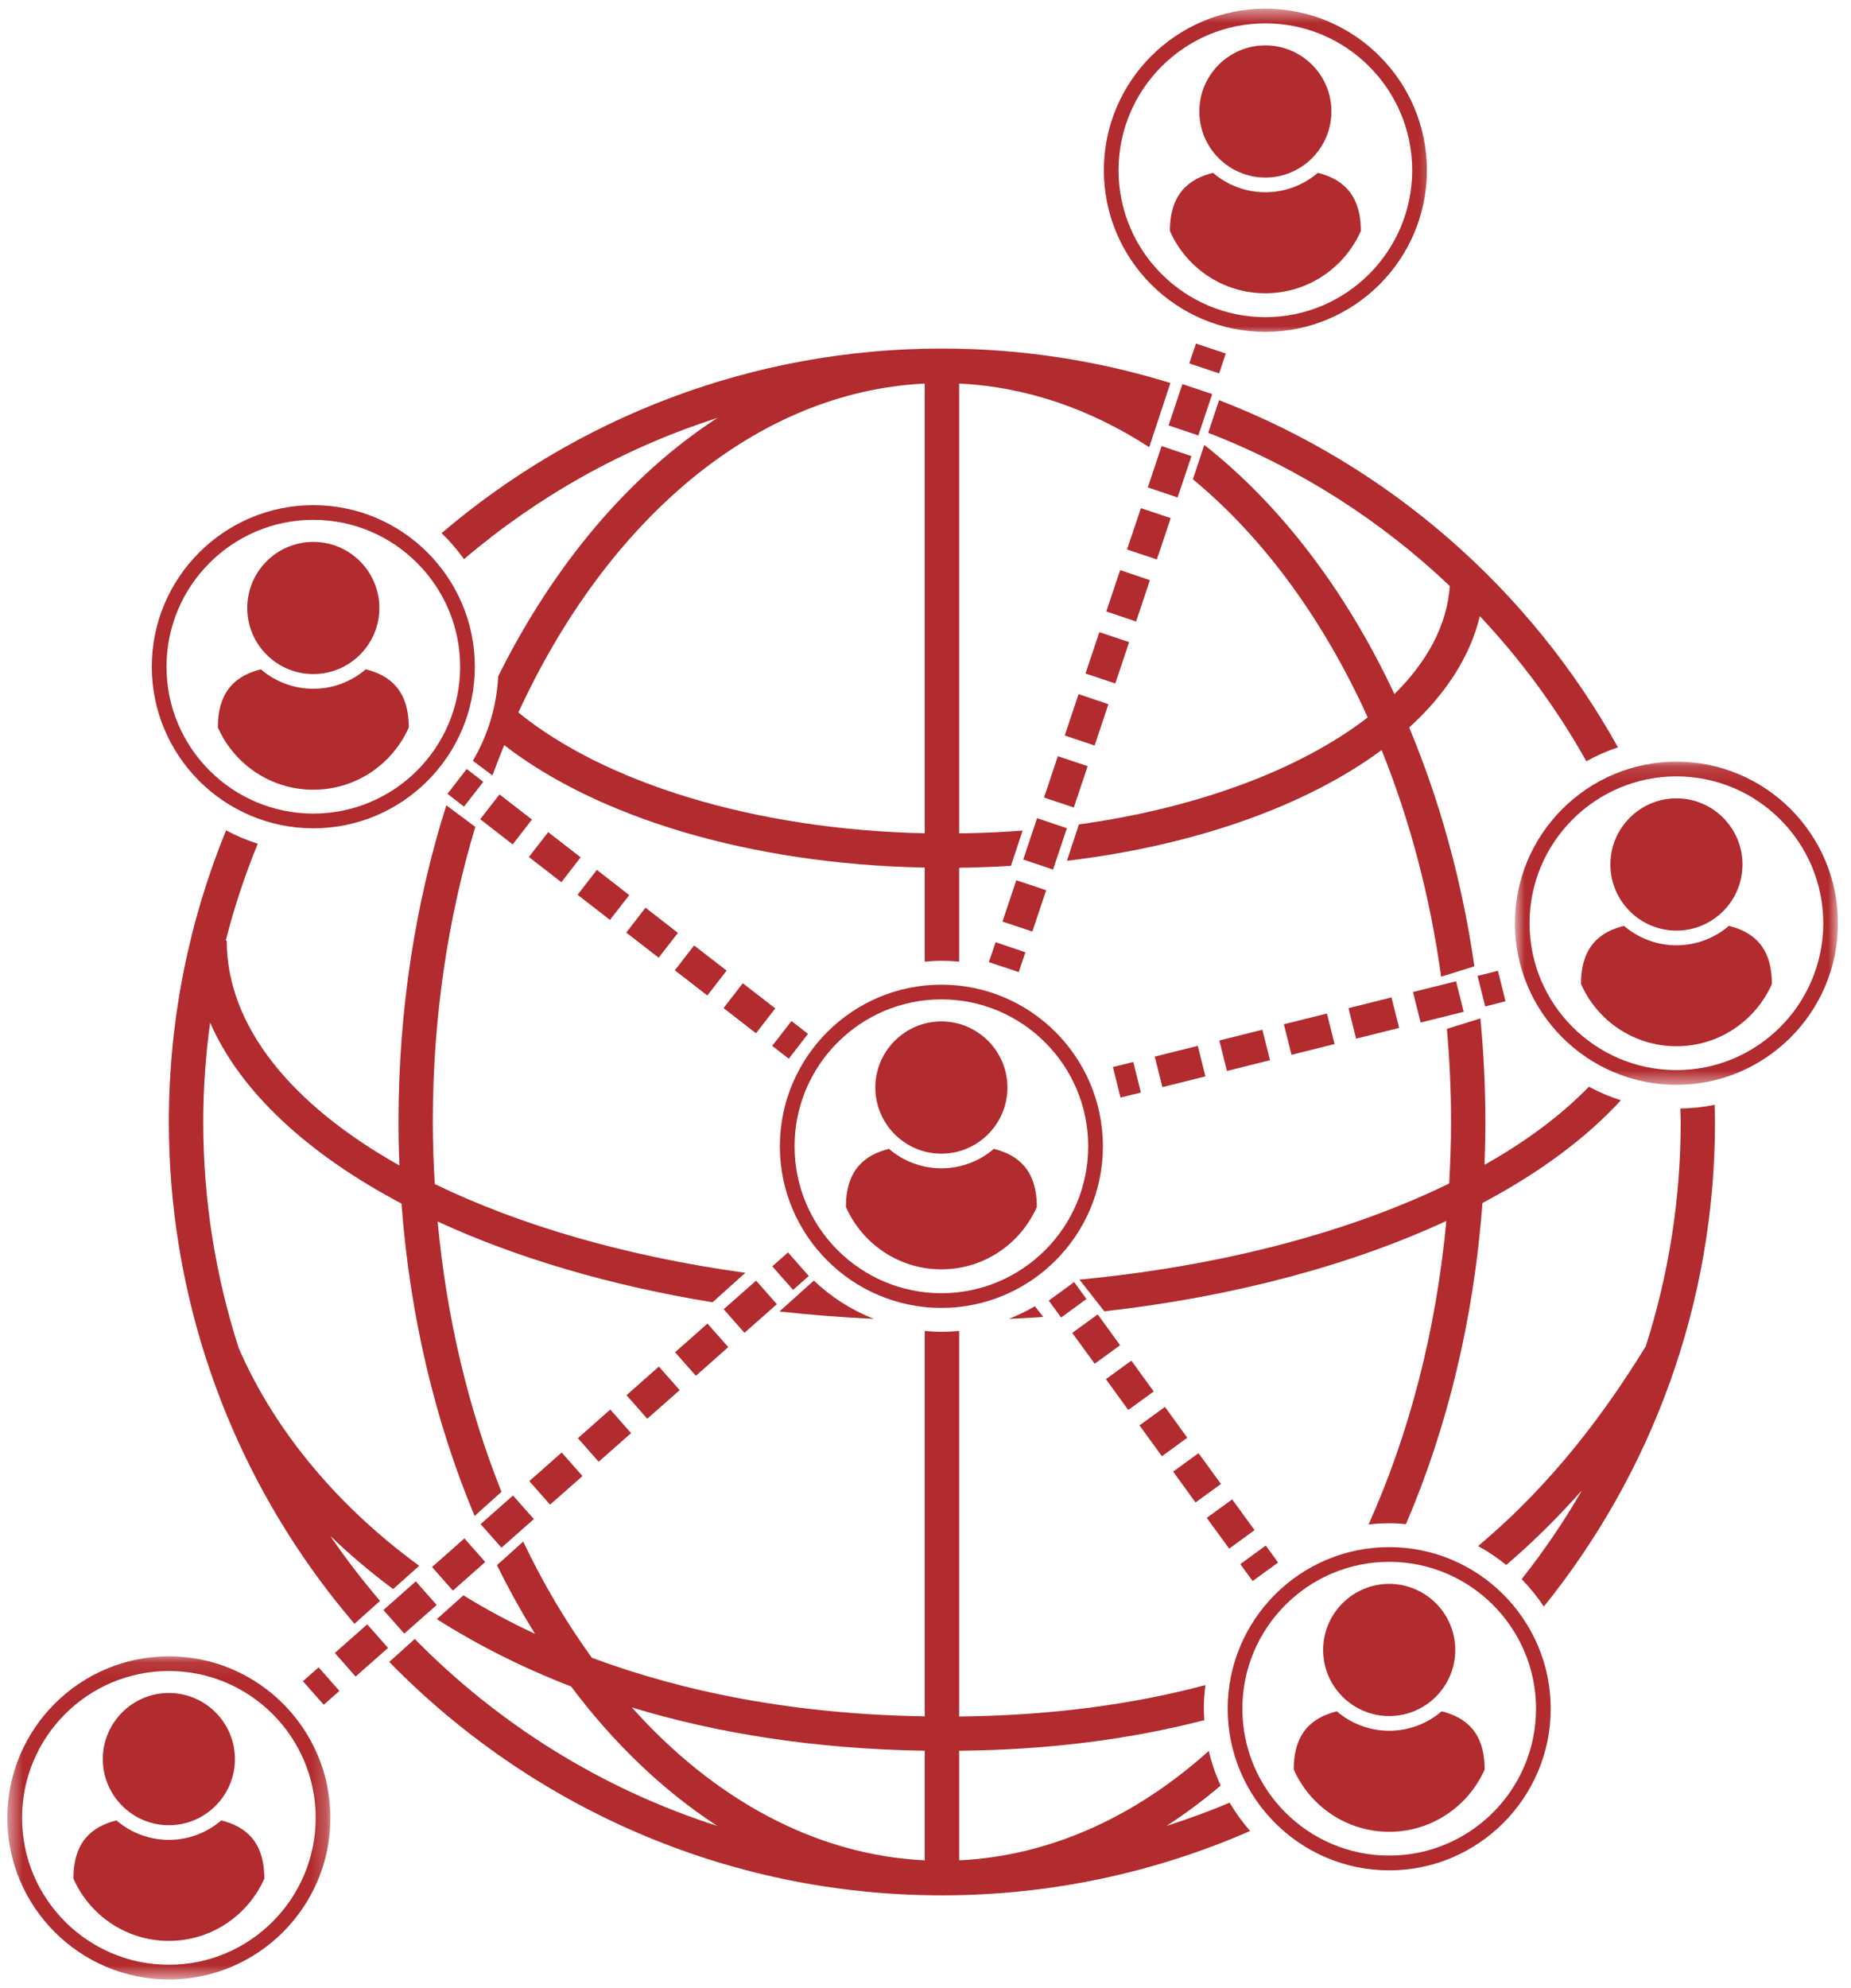<svg width="122" height="131" viewBox="0 0 122 131" fill="none" xmlns="http://www.w3.org/2000/svg">
<path d="M79.635 28.516C85.599 30.828 90.995 34.281 95.557 38.609C95.38 41.167 94.083 43.584 91.906 45.729C88.719 38.932 84.417 33.281 79.375 29.313L78.625 31.578C83.266 35.412 87.219 40.807 90.146 47.266C85.75 50.667 79.016 53.219 71.109 54.318L70.323 56.714C78.854 55.693 86.135 53.063 91.063 49.417C92.901 53.979 94.25 59 94.984 64.344L95.068 64.318V64.323L97.177 63.667C96.365 58.026 94.885 52.729 92.88 47.932C95.281 45.745 96.896 43.266 97.537 40.594C100.245 43.474 102.609 46.682 104.557 50.156C105.219 49.787 105.917 49.479 106.641 49.24C100.865 38.844 91.557 30.683 80.349 26.365L79.635 28.516Z" fill="#B22B2E"/>
<path d="M60.953 122.568C53.703 122.219 47.031 118.516 41.646 112.495C47.24 114.198 53.672 115.229 60.953 115.349V122.568ZM76.885 120.302C78.109 119.505 79.307 118.625 80.453 117.641C80.12 116.917 79.859 116.156 79.672 115.359C74.854 119.682 69.234 122.276 63.219 122.568V115.349C69.037 115.292 74.417 114.615 79.38 113.333C79.365 113.083 79.344 112.833 79.344 112.578C79.344 112.052 79.385 111.531 79.453 111.021C74.76 112.271 69.391 113.026 63.219 113.094V87.688C62.833 87.724 62.443 87.745 62.047 87.745C61.677 87.745 61.312 87.724 60.953 87.688V113.083C52.422 112.943 45.125 111.505 39.005 109.219C37.328 106.901 35.807 104.344 34.484 101.568L32.755 103.12C33.531 104.698 34.37 106.208 35.266 107.646C33.589 106.865 32.016 106.016 30.542 105.109L28.792 106.677C31.427 108.349 34.37 109.849 37.641 111.115C40.464 114.875 43.719 117.99 47.281 120.302C39.646 117.859 32.828 113.578 27.338 107.984L25.656 109.495C34.911 118.974 47.818 124.875 62.083 124.875C69.302 124.875 76.172 123.354 82.396 120.635C81.891 120.057 81.438 119.432 81.042 118.766C79.688 119.344 78.297 119.849 76.885 120.302Z" fill="#B22B2E"/>
<path d="M110.75 73.037C110.755 73.334 110.776 73.625 110.776 73.922C110.776 79.068 109.964 84.031 108.474 88.698C105.875 92.917 102.422 97.672 97.422 101.86C98.078 102.219 98.698 102.641 99.276 103.11C101.031 101.61 102.693 99.964 104.271 98.183C103.089 100.235 101.755 102.193 100.292 104.042C100.833 104.599 101.323 105.198 101.755 105.849C108.807 97.104 113.036 86 113.036 73.922C113.036 73.542 113.021 73.167 113.01 72.787C112.281 72.943 111.526 73.021 110.75 73.037Z" fill="#B22B2E"/>
<path d="M27.63 103.162C21.807 98.912 17.89 93.797 15.734 88.818C14.219 84.12 13.396 79.115 13.396 73.922C13.396 71.698 13.557 69.516 13.849 67.375C15.838 71.938 20.292 76.037 26.463 79.297C27.015 86.75 28.708 93.729 31.281 99.88L33.052 98.287C30.901 92.917 29.443 86.896 28.844 80.479C34.005 82.859 40.167 84.693 46.964 85.802L49.125 83.859C41.281 82.776 34.26 80.734 28.656 78.01C28.578 76.662 28.526 75.297 28.526 73.922C28.526 67.01 29.531 60.443 31.328 54.479L29.417 53.057C27.396 59.432 26.265 66.49 26.265 73.922C26.265 74.88 26.286 75.833 26.323 76.787C19.234 72.802 14.943 67.625 14.943 61.969H14.88C15.437 59.776 16.146 57.651 16.989 55.589C16.26 55.359 15.562 55.063 14.901 54.708C12.474 60.641 11.13 67.125 11.13 73.922C11.13 79.385 12.005 84.651 13.604 89.589L13.599 89.594C13.609 89.609 13.614 89.63 13.625 89.646C15.719 96.083 19.062 101.958 23.364 106.984L25.047 105.474C23.88 104.104 22.781 102.682 21.765 101.188C23.026 102.406 24.411 103.578 25.911 104.698L27.63 103.162Z" fill="#B22B2E"/>
<path d="M60.953 54.901C49.656 54.661 39.807 51.536 34.166 46.943C39.995 34.292 49.791 25.813 60.953 25.271V54.901ZM47.281 27.537C41.474 31.302 36.495 37.208 32.838 44.552C32.734 46.578 32.141 48.474 31.166 50.125L32.458 51.089C32.703 50.417 32.963 49.75 33.234 49.094C39.349 53.828 49.354 56.932 60.953 57.161V63.359C61.312 63.328 61.677 63.302 62.047 63.302C62.443 63.302 62.833 63.323 63.219 63.359V57.172C64.37 57.156 65.51 57.115 66.63 57.047L67.401 54.724C66.031 54.828 64.635 54.891 63.219 54.906V25.271C67.666 25.485 71.896 26.964 75.745 29.464L77.141 25.235C72.38 23.761 67.323 22.964 62.083 22.964C49.51 22.964 38 27.552 29.104 35.125C29.646 35.646 30.14 36.219 30.583 36.839C35.427 32.714 41.083 29.521 47.281 27.537Z" fill="#B22B2E"/>
<path d="M68.76 86.766L68.208 86.062C67.662 86.38 67.089 86.662 66.495 86.896C67.255 86.859 68.01 86.818 68.76 86.766Z" fill="#B22B2E"/>
<path d="M53.641 84.37L51.375 86.406C53.406 86.63 55.484 86.797 57.599 86.896C56.115 86.313 54.776 85.453 53.641 84.37Z" fill="#B22B2E"/>
<path d="M91.562 100.36C91.937 100.36 92.302 100.38 92.667 100.417C95.37 94.125 97.141 86.943 97.708 79.261C101.437 77.281 104.536 75 106.833 72.49C106.099 72.261 105.396 71.959 104.724 71.599C102.911 73.469 100.594 75.198 97.844 76.745C97.88 75.808 97.901 74.87 97.901 73.922C97.901 71.604 97.786 69.334 97.573 67.099L95.365 67.787C95.542 69.797 95.641 71.839 95.641 73.922C95.641 75.287 95.588 76.636 95.516 77.974C89.005 81.156 80.573 83.412 71.146 84.308L72.786 86.396C81.344 85.433 89.073 83.339 95.328 80.443C94.651 87.745 92.859 94.531 90.203 100.438C90.651 100.391 91.104 100.36 91.562 100.36Z" fill="#B22B2E"/>
<path d="M65.505 75.693C64.573 76.49 63.364 76.974 62.047 76.974C60.729 76.974 59.521 76.49 58.589 75.693C56.995 76.094 55.755 77.073 55.755 79.521C56.823 81.938 59.234 83.63 62.047 83.63C64.859 83.63 67.271 81.938 68.338 79.521C68.338 77.073 67.099 76.094 65.505 75.693Z" fill="#B22B2E"/>
<path d="M62.047 76.01C64.448 76.01 66.401 74.052 66.401 71.651C66.401 69.255 64.448 67.297 62.047 67.297C59.646 67.297 57.693 69.255 57.693 71.651C57.693 74.052 59.646 76.01 62.047 76.01Z" fill="#B22B2E"/>
<path d="M62.047 85.203C56.708 85.203 52.37 80.859 52.37 75.526C52.37 70.188 56.708 65.844 62.047 65.844C67.385 65.844 71.724 70.188 71.724 75.526C71.724 80.859 67.385 85.203 62.047 85.203ZM72.693 75.526C72.693 69.651 67.917 64.875 62.047 64.875C56.177 64.875 51.401 69.651 51.401 75.526C51.401 81.391 56.177 86.172 62.047 86.172C67.917 86.172 72.693 81.391 72.693 75.526Z" fill="#B22B2E"/>
<path d="M95.021 112.75C94.088 113.547 92.88 114.031 91.562 114.031C90.245 114.031 89.036 113.547 88.109 112.75C86.51 113.151 85.271 114.13 85.271 116.583C86.338 118.995 88.75 120.688 91.562 120.688C94.375 120.688 96.786 118.995 97.854 116.583C97.854 114.13 96.615 113.151 95.021 112.75Z" fill="#B22B2E"/>
<path d="M91.562 113.063C93.963 113.063 95.917 111.109 95.917 108.708C95.917 106.307 93.963 104.354 91.562 104.354C89.161 104.354 87.208 106.307 87.208 108.708C87.208 111.109 89.161 113.063 91.562 113.063Z" fill="#B22B2E"/>
<path d="M91.563 122.255C86.224 122.255 81.885 117.917 81.885 112.578C81.885 107.245 86.224 102.901 91.563 102.901C96.901 102.901 101.24 107.245 101.24 112.578C101.24 117.917 96.901 122.255 91.563 122.255ZM91.563 101.932C85.693 101.932 80.917 106.708 80.917 112.578C80.917 118.448 85.693 123.229 91.563 123.229C97.432 123.229 102.208 118.448 102.208 112.578C102.208 106.708 97.432 101.932 91.563 101.932Z" fill="#B22B2E"/>
<path d="M20.651 52.031C23.458 52.031 25.875 50.344 26.943 47.927C26.943 45.479 25.703 44.495 24.104 44.099C23.177 44.896 21.969 45.38 20.651 45.38C19.333 45.38 18.125 44.896 17.193 44.099C15.599 44.495 14.359 45.479 14.359 47.927C15.427 50.344 17.838 52.031 20.651 52.031Z" fill="#B22B2E"/>
<path d="M20.651 44.411C23.052 44.411 25.005 42.458 25.005 40.057C25.005 37.656 23.052 35.703 20.651 35.703C18.245 35.703 16.297 37.656 16.297 40.057C16.297 42.458 18.245 44.411 20.651 44.411Z" fill="#B22B2E"/>
<path d="M20.651 34.25C25.984 34.25 30.328 38.594 30.328 43.927C30.328 49.266 25.984 53.604 20.651 53.604C15.312 53.604 10.974 49.266 10.974 43.927C10.974 38.594 15.312 34.25 20.651 34.25ZM20.651 54.573C26.521 54.573 31.297 49.797 31.297 43.927C31.297 38.057 26.521 33.281 20.651 33.281C14.781 33.281 10.005 38.057 10.005 43.927C10.005 49.797 14.781 54.573 20.651 54.573Z" fill="#B22B2E"/>
<path d="M113.953 61C113.021 61.797 111.812 62.281 110.495 62.281C109.177 62.281 107.969 61.797 107.036 61C105.443 61.396 104.203 62.38 104.203 64.828C105.271 67.245 107.682 68.932 110.495 68.932C113.307 68.932 115.719 67.245 116.786 64.828C116.786 62.38 115.547 61.396 113.953 61Z" fill="#B22B2E"/>
<path d="M110.495 61.313C112.896 61.313 114.849 59.359 114.849 56.953C114.849 54.557 112.896 52.599 110.495 52.599C108.094 52.599 106.141 54.557 106.141 56.953C106.141 59.359 108.094 61.313 110.495 61.313Z" fill="#B22B2E"/>
<mask id="mask0_2001_4" style="mask-type:luminance" maskUnits="userSpaceOnUse" x="99" y="50" width="23" height="22">
<path d="M99.839 50.125H121.141V71.495H99.839V50.125Z" fill="white"/>
</mask>
<g mask="url(#mask0_2001_4)">
<path d="M110.495 70.505C105.156 70.505 100.813 66.167 100.813 60.828C100.813 55.49 105.156 51.151 110.495 51.151C115.828 51.151 120.172 55.49 120.172 60.828C120.172 66.167 115.828 70.505 110.495 70.505ZM110.495 50.182C104.625 50.182 99.849 54.958 99.849 60.828C99.849 66.698 104.625 71.474 110.495 71.474C116.365 71.474 121.141 66.698 121.141 60.828C121.141 54.958 116.365 50.182 110.495 50.182Z" fill="#B22B2E"/>
</g>
<path d="M83.401 19.323C86.213 19.323 88.625 17.636 89.693 15.219C89.693 12.771 88.453 11.787 86.859 11.386C85.927 12.182 84.719 12.667 83.401 12.667C82.083 12.667 80.875 12.182 79.948 11.386C78.354 11.787 77.109 12.771 77.109 15.219C78.177 17.636 80.588 19.323 83.401 19.323Z" fill="#B22B2E"/>
<path d="M83.401 11.698C85.802 11.698 87.755 9.745 87.755 7.344C87.755 4.943 85.802 2.99 83.401 2.99C81 2.99 79.047 4.943 79.047 7.344C79.047 9.745 81 11.698 83.401 11.698Z" fill="#B22B2E"/>
<mask id="mask1_2001_4" style="mask-type:luminance" maskUnits="userSpaceOnUse" x="72" y="0" width="23" height="22">
<path d="M72 0.531H94.667V22H72V0.531Z" fill="white"/>
</mask>
<g mask="url(#mask1_2001_4)">
<path d="M83.401 1.537C88.74 1.537 93.078 5.88 93.078 11.219C93.078 16.552 88.74 20.896 83.401 20.896C78.068 20.896 73.724 16.552 73.724 11.219C73.724 5.88 78.068 1.537 83.401 1.537ZM83.401 21.865C89.271 21.865 94.047 17.089 94.047 11.219C94.047 5.349 89.271 0.573 83.401 0.573C77.531 0.573 72.755 5.349 72.755 11.219C72.755 17.089 77.531 21.865 83.401 21.865Z" fill="#B22B2E"/>
</g>
<path d="M14.583 119.938C13.656 120.734 12.448 121.219 11.13 121.219C9.812 121.219 8.604 120.734 7.672 119.938C6.078 120.339 4.838 121.323 4.838 123.771C5.906 126.188 8.318 127.875 11.13 127.875C13.937 127.875 16.354 126.188 17.422 123.771C17.422 121.323 16.182 120.339 14.583 119.938Z" fill="#B22B2E"/>
<path d="M11.13 120.255C13.531 120.255 15.484 118.297 15.484 115.896C15.484 113.5 13.531 111.542 11.13 111.542C8.729 111.542 6.776 113.5 6.776 115.896C6.776 118.297 8.729 120.255 11.13 120.255Z" fill="#B22B2E"/>
<mask id="mask2_2001_4" style="mask-type:luminance" maskUnits="userSpaceOnUse" x="0" y="109" width="22" height="22">
<path d="M0.484 109.073H21.792V130.417H0.484V109.073Z" fill="white"/>
</mask>
<g mask="url(#mask2_2001_4)">
<path d="M11.13 129.448C5.792 129.448 1.453 125.104 1.453 119.771C1.453 114.432 5.792 110.094 11.13 110.094C16.463 110.094 20.807 114.432 20.807 119.771C20.807 125.104 16.463 129.448 11.13 129.448ZM11.13 109.125C5.26 109.125 0.484 113.901 0.484 119.771C0.484 125.641 5.26 130.417 11.13 130.417C17 130.417 21.776 125.641 21.776 119.771C21.776 113.901 17 109.125 11.13 109.125Z" fill="#B22B2E"/>
</g>
<path d="M74.693 69.969L73.354 70.302L73.854 72.312L75.198 71.979L74.693 69.969Z" fill="#B22B2E"/>
<path d="M87.458 66.776L84.62 67.484L85.125 69.495L87.964 68.787L87.458 66.776Z" fill="#B22B2E"/>
<path d="M83.203 67.844L80.365 68.552L80.87 70.562L83.708 69.849L83.203 67.844Z" fill="#B22B2E"/>
<path d="M95.969 64.651L93.13 65.359L93.635 67.37L96.474 66.662L95.969 64.651Z" fill="#B22B2E"/>
<path d="M91.713 65.714L88.88 66.422L89.38 68.432L92.219 67.724L91.713 65.714Z" fill="#B22B2E"/>
<path d="M78.948 68.906L76.109 69.615L76.615 71.625L79.448 70.917L78.948 68.906Z" fill="#B22B2E"/>
<path d="M97.385 64.297L97.891 66.308L99.229 65.969L98.729 63.959L97.385 64.297Z" fill="#B22B2E"/>
<path d="M65.177 63.391L67.146 64.047L67.583 62.74L65.62 62.078L65.177 63.391Z" fill="#B22B2E"/>
<path d="M72.917 40.286L74.88 40.948L75.792 38.224L73.828 37.562L72.917 40.286Z" fill="#B22B2E"/>
<path d="M71.547 44.375L73.51 45.031L74.422 42.307L72.458 41.651L71.547 44.375Z" fill="#B22B2E"/>
<path d="M74.281 36.203L76.25 36.859L77.162 34.136L75.198 33.479L74.281 36.203Z" fill="#B22B2E"/>
<path d="M75.651 32.115L77.615 32.776L78.531 30.052L76.563 29.391L75.651 32.115Z" fill="#B22B2E"/>
<path d="M70.177 48.458L72.146 49.12L73.057 46.396L71.088 45.734L70.177 48.458Z" fill="#B22B2E"/>
<path d="M77.021 28.031L78.984 28.688L79.896 25.964L77.932 25.307L77.021 28.031Z" fill="#B22B2E"/>
<path d="M68.812 52.547L70.776 53.203L71.688 50.479L69.724 49.823L68.812 52.547Z" fill="#B22B2E"/>
<path d="M67.443 56.63L69.406 57.292L70.318 54.568L68.354 53.906L67.443 56.63Z" fill="#B22B2E"/>
<path d="M66.073 60.719L68.042 61.375L68.953 58.651L66.984 57.995L66.073 60.719Z" fill="#B22B2E"/>
<path d="M80.792 23.292L78.828 22.636L78.385 23.943L80.354 24.604L80.792 23.292Z" fill="#B22B2E"/>
<path d="M53.255 68.115L52.167 67.271L50.896 68.906L51.989 69.755L53.255 68.115Z" fill="#B22B2E"/>
<path d="M44.479 63.927L46.62 65.589L47.891 63.948L45.75 62.292L44.479 63.927Z" fill="#B22B2E"/>
<path d="M34.859 56.464L37 58.125L38.271 56.484L36.13 54.828L34.859 56.464Z" fill="#B22B2E"/>
<path d="M47.688 66.417L49.828 68.078L51.099 66.438L48.958 64.781L47.688 66.417Z" fill="#B22B2E"/>
<path d="M31.651 53.974L33.791 55.636L35.062 53.995L32.922 52.339L31.651 53.974Z" fill="#B22B2E"/>
<path d="M38.068 58.953L40.203 60.609L41.474 58.974L39.339 57.312L38.068 58.953Z" fill="#B22B2E"/>
<path d="M41.276 61.443L43.411 63.099L44.682 61.464L42.547 59.802L41.276 61.443Z" fill="#B22B2E"/>
<path d="M29.495 52.302L30.583 53.146L31.854 51.511L30.76 50.662L29.495 52.302Z" fill="#B22B2E"/>
<path d="M19.963 110.766L21.338 112.318L22.37 111.406L21 109.854L19.963 110.766Z" fill="#B22B2E"/>
<path d="M44.797 91.589L43.427 90.037L41.292 91.922L42.661 93.474L44.797 91.589Z" fill="#B22B2E"/>
<path d="M35.187 100.083L33.812 98.531L31.677 100.417L33.052 101.969L35.187 100.083Z" fill="#B22B2E"/>
<path d="M38.391 97.25L37.021 95.698L34.886 97.583L36.255 99.135L38.391 97.25Z" fill="#B22B2E"/>
<path d="M41.594 94.422L40.224 92.865L38.089 94.755L39.458 96.308L41.594 94.422Z" fill="#B22B2E"/>
<path d="M28.781 105.745L27.406 104.188L25.271 106.078L26.646 107.63L28.781 105.745Z" fill="#B22B2E"/>
<path d="M31.984 102.911L30.609 101.359L28.474 103.245L29.849 104.797L31.984 102.911Z" fill="#B22B2E"/>
<path d="M22.068 108.906L23.437 110.458L25.578 108.573L24.203 107.021L22.068 108.906Z" fill="#B22B2E"/>
<path d="M48 88.755L46.63 87.203L44.495 89.094L45.865 90.646L48 88.755Z" fill="#B22B2E"/>
<path d="M51.203 85.927L49.833 84.375L47.698 86.26L49.068 87.812L51.203 85.927Z" fill="#B22B2E"/>
<path d="M53.307 84.068L51.938 82.516L50.901 83.432L52.271 84.984L53.307 84.068Z" fill="#B22B2E"/>
<path d="M71.609 85.583L70.797 84.469L69.125 85.688L69.938 86.807L71.609 85.583Z" fill="#B22B2E"/>
<path d="M82.687 100.813L81.213 98.787L79.536 100.005L81.016 102.031L82.687 100.813Z" fill="#B22B2E"/>
<path d="M80.474 97.771L78.995 95.74L77.323 96.959L78.797 98.99L80.474 97.771Z" fill="#B22B2E"/>
<path d="M76.042 91.677L74.568 89.646L72.891 90.865L74.365 92.896L76.042 91.677Z" fill="#B22B2E"/>
<path d="M78.255 94.724L76.781 92.693L75.104 93.912L76.583 95.943L78.255 94.724Z" fill="#B22B2E"/>
<path d="M73.828 88.63L72.349 86.599L70.672 87.818L72.151 89.849L73.828 88.63Z" fill="#B22B2E"/>
<path d="M84.24 102.948L83.427 101.828L81.75 103.052L82.562 104.167L84.24 102.948Z" fill="#B22B2E"/>
</svg>
